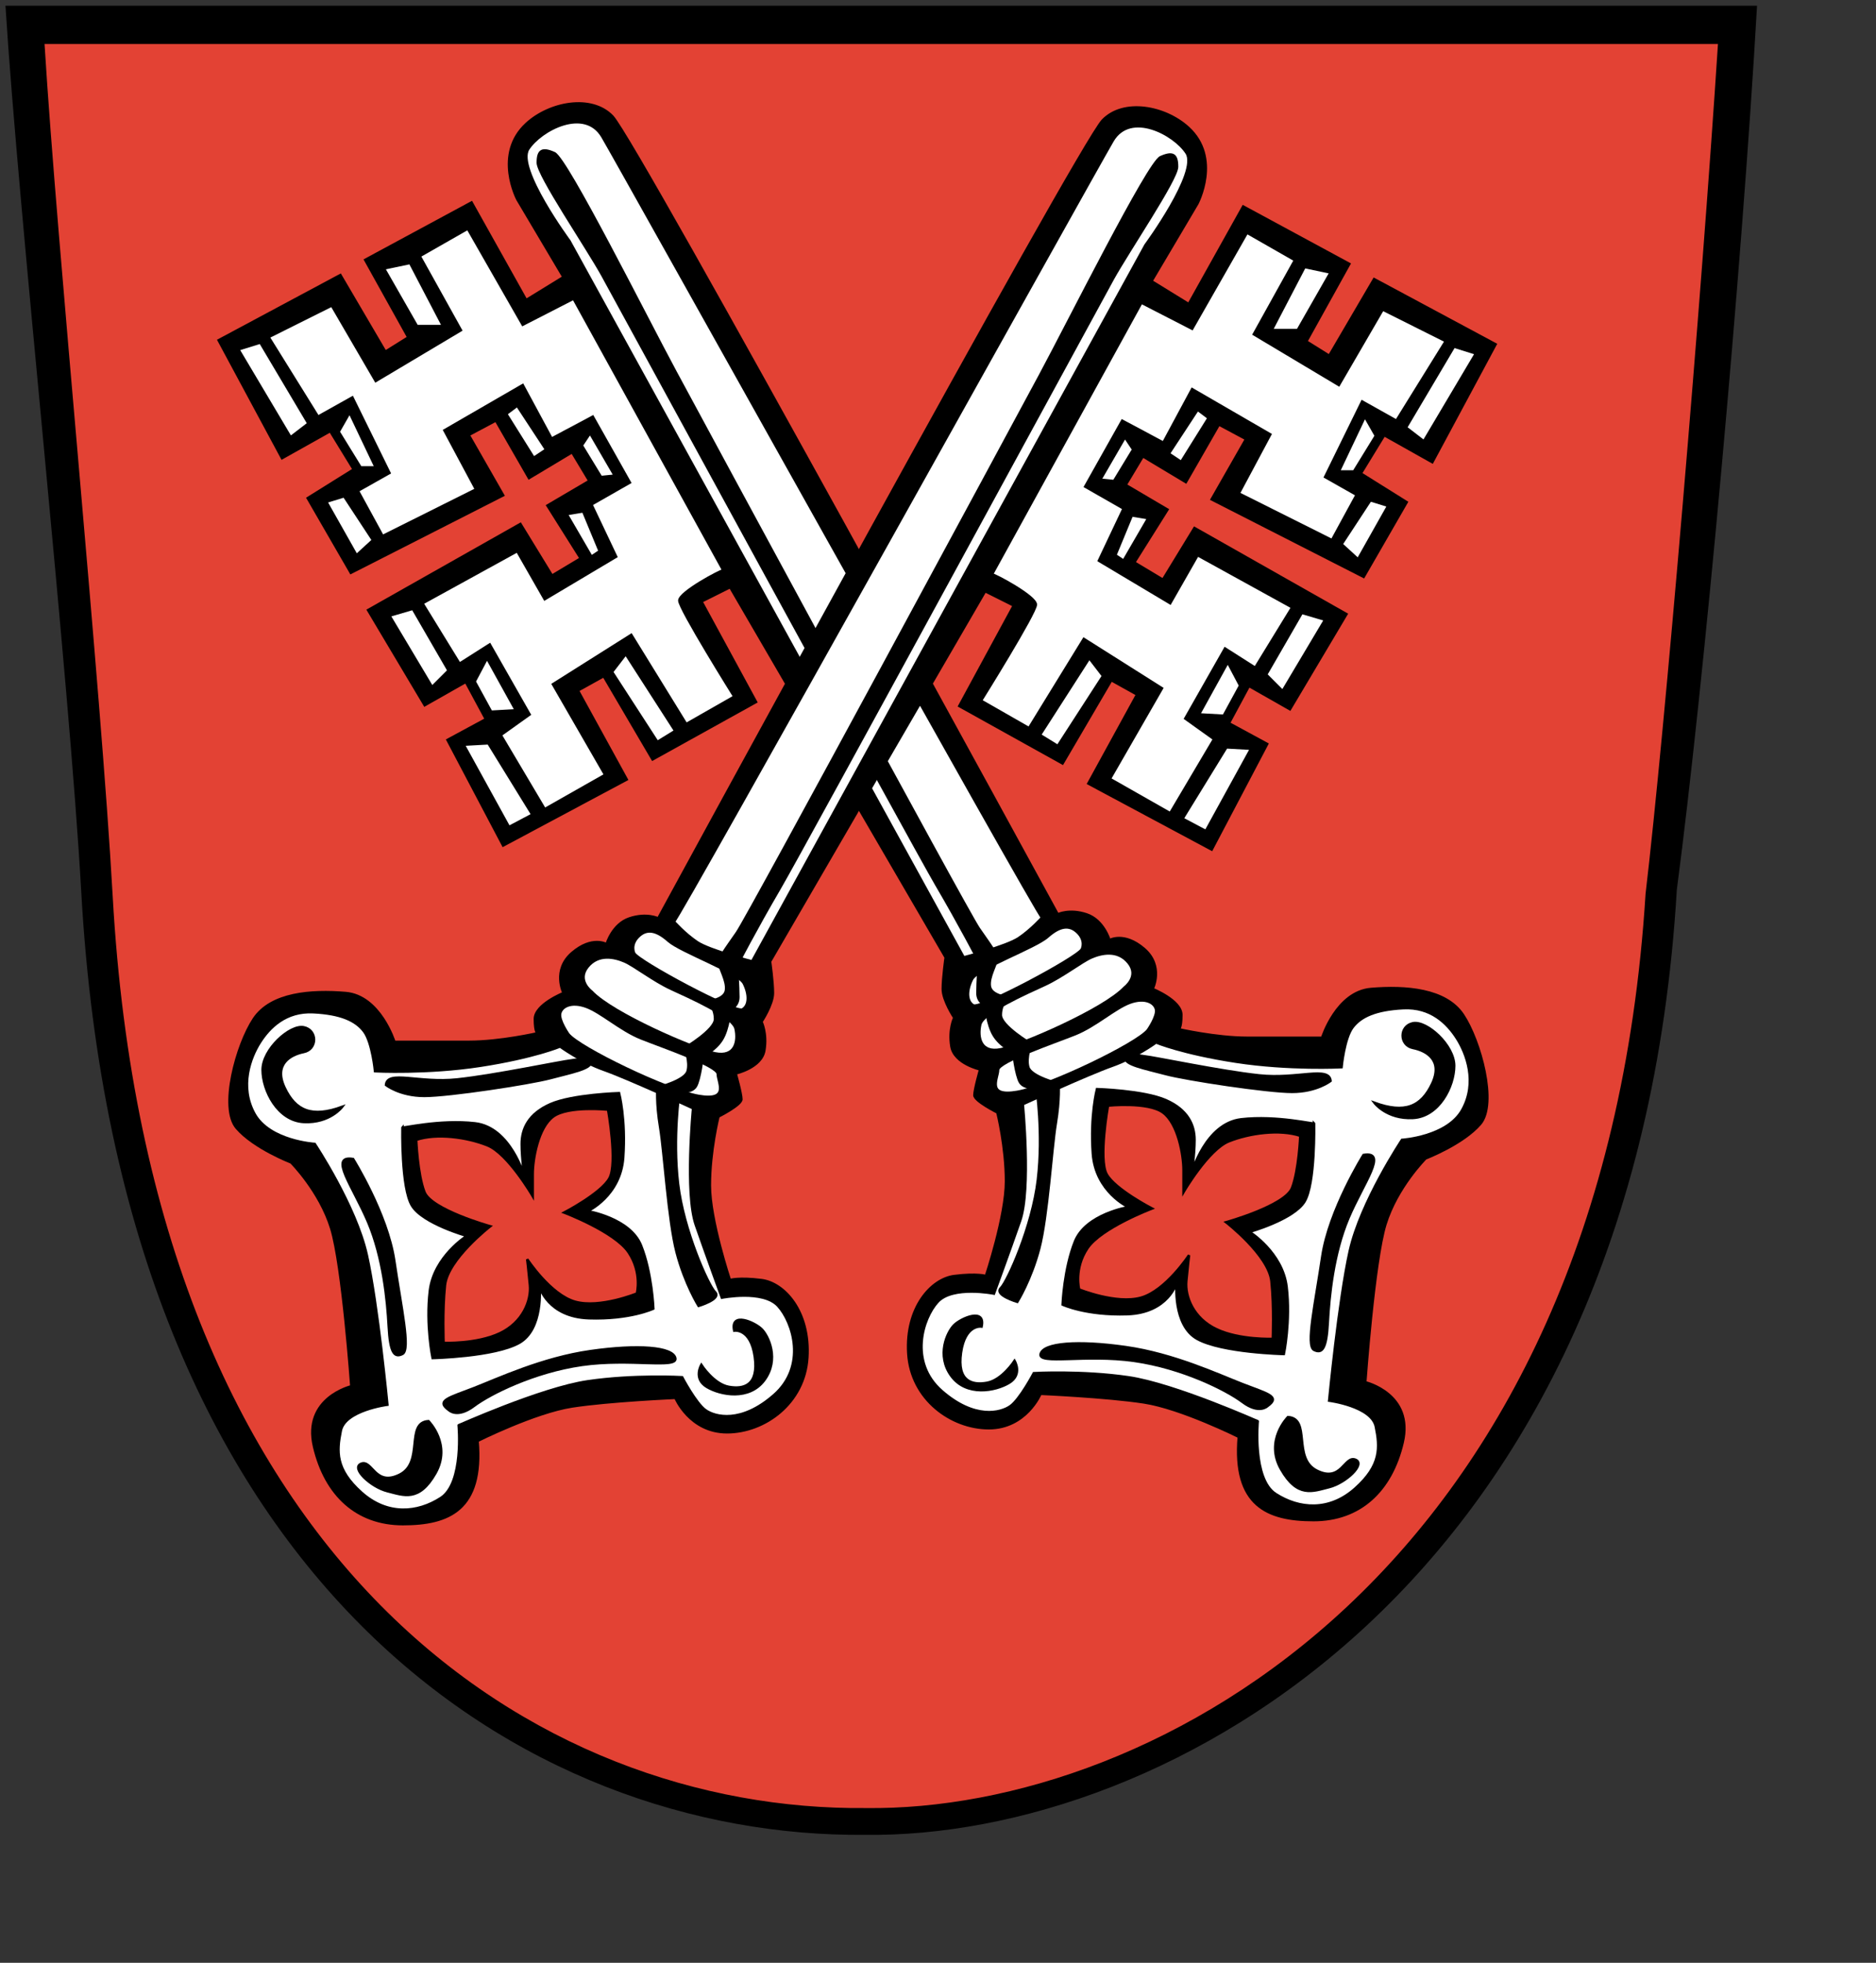 <?xml version="1.0" encoding="UTF-8" standalone="no"?>
<!-- Created with Inkscape (http://www.inkscape.org/) -->
<svg
   xmlns:dc="http://purl.org/dc/elements/1.1/"
   xmlns:cc="http://web.resource.org/cc/"
   xmlns:rdf="http://www.w3.org/1999/02/22-rdf-syntax-ns#"
   xmlns:svg="http://www.w3.org/2000/svg"
   xmlns="http://www.w3.org/2000/svg"
   xmlns:sodipodi="http://sodipodi.sourceforge.net/DTD/sodipodi-0.dtd"
   xmlns:inkscape="http://www.inkscape.org/namespaces/inkscape"
   id="svg1322"
   sodipodi:version="0.32"
   inkscape:version="0.45"
   width="540pt"
   height="565pt"
   version="1.0"
   sodipodi:docbase="/Users/Martin/Desktop"
   sodipodi:docname="Wappen_Müster_Schwan.svg"
   inkscape:export-filename="C:\Dokumente und Einstellungen\Martin\Desktop\Wappen Rostock.png"
   inkscape:export-xdpi="150"
   inkscape:export-ydpi="150"
   inkscape:output_extension="org.inkscape.output.svg.inkscape"
   sodipodi:modified="true">
  <rect width="100%" height="100%" fill="#333333" stroke="none"/>
  <defs
     id="defs1325">
    <style
       id="style6"
       type="text/css">
   
    .fil8 {fill:none;fill-rule:nonzero}
    .fil0 {fill:black;fill-rule:nonzero}
    .fil7 {fill:white;fill-rule:nonzero}
    .fil1 {fill:#000099;fill-rule:nonzero}
    .fil6 {fill:#660000;fill-rule:nonzero}
    .fil4 {fill:#8A8A01;fill-rule:nonzero}
    .fil3 {fill:#939301;fill-rule:nonzero}
    .fil5 {fill:red;fill-rule:nonzero}
    .fil2 {fill:#FFCC00;fill-rule:nonzero}
   
  </style>
    <style
       type="text/css"
       id="style2978">
   
    .str4 {stroke:black;stroke-width:1.138}
    .str3 {stroke:black;stroke-width:1.138}
    .str2 {stroke:black;stroke-width:1.138}
    .str8 {stroke:black;stroke-width:1.138}
    .str6 {stroke:black;stroke-width:1.138}
    .str5 {stroke:black;stroke-width:1.139}
    .str7 {stroke:black;stroke-width:1.139}
    .str1 {stroke:black;stroke-width:1.139}
    .str0 {stroke:black;stroke-width:2.407}
    .fil0 {fill:#0000DC}
    .fil2 {fill:red}
    .fil1 {fill:#FFF000}
    .fil4 {fill:#FFF020}
    .fil3 {fill:#FFF02D}
    .fil5 {fill:black;fill-rule:nonzero}
   
  </style>
    <style
       id="style1629"
       type="text/css">
   
    .fil8 {fill:none;fill-rule:nonzero}
    .fil0 {fill:black;fill-rule:nonzero}
    .fil7 {fill:white;fill-rule:nonzero}
    .fil1 {fill:#000099;fill-rule:nonzero}
    .fil6 {fill:#660000;fill-rule:nonzero}
    .fil4 {fill:#8A8A01;fill-rule:nonzero}
    .fil3 {fill:#939301;fill-rule:nonzero}
    .fil5 {fill:red;fill-rule:nonzero}
    .fil2 {fill:#FFCC00;fill-rule:nonzero}
   
  </style>
    <style
       type="text/css"
       id="style1631">
   
    .str4 {stroke:black;stroke-width:1.138}
    .str3 {stroke:black;stroke-width:1.138}
    .str2 {stroke:black;stroke-width:1.138}
    .str8 {stroke:black;stroke-width:1.138}
    .str6 {stroke:black;stroke-width:1.138}
    .str5 {stroke:black;stroke-width:1.139}
    .str7 {stroke:black;stroke-width:1.139}
    .str1 {stroke:black;stroke-width:1.139}
    .str0 {stroke:black;stroke-width:2.407}
    .fil0 {fill:#0000DC}
    .fil2 {fill:red}
    .fil1 {fill:#FFF000}
    .fil4 {fill:#FFF020}
    .fil3 {fill:#FFF02D}
    .fil5 {fill:black;fill-rule:nonzero}
   
  </style>
    <style
       id="style1869"
       type="text/css">
   
    .str4 {stroke:black;stroke-width:1.138}
    .str3 {stroke:black;stroke-width:1.138}
    .str2 {stroke:black;stroke-width:1.138}
    .str8 {stroke:black;stroke-width:1.138}
    .str6 {stroke:black;stroke-width:1.138}
    .str5 {stroke:black;stroke-width:1.139}
    .str7 {stroke:black;stroke-width:1.139}
    .str1 {stroke:black;stroke-width:1.139}
    .str0 {stroke:black;stroke-width:2.407}
    .fil0 {fill:#0000DC}
    .fil2 {fill:red}
    .fil1 {fill:#FFF000}
    .fil4 {fill:#FFF020}
    .fil3 {fill:#FFF02D}
    .fil5 {fill:black;fill-rule:nonzero}
   
  </style>
    <style
       type="text/css"
       id="style1867">
   
    .fil8 {fill:none;fill-rule:nonzero}
    .fil0 {fill:black;fill-rule:nonzero}
    .fil7 {fill:white;fill-rule:nonzero}
    .fil1 {fill:#000099;fill-rule:nonzero}
    .fil6 {fill:#660000;fill-rule:nonzero}
    .fil4 {fill:#8A8A01;fill-rule:nonzero}
    .fil3 {fill:#939301;fill-rule:nonzero}
    .fil5 {fill:red;fill-rule:nonzero}
    .fil2 {fill:#FFCC00;fill-rule:nonzero}
   
  </style>
  </defs>
  <sodipodi:namedview
     inkscape:window-height="768"
     inkscape:window-width="1024"
     inkscape:pageshadow="2"
     inkscape:pageopacity="0.0"
     borderopacity="1.0"
     bordercolor="#666666"
     pagecolor="#ffffff"
     id="base"
     inkscape:zoom="0.64371335"
     inkscape:cx="86.865046"
     inkscape:cy="298.81983"
     inkscape:window-x="0"
     inkscape:window-y="22"
     inkscape:current-layer="svg1322"
     showguides="true"
     inkscape:guide-bbox="true" />
  <path
     style="fill:#e34234;fill-rule:evenodd;stroke:none;stroke-width:1px;stroke-linecap:butt;stroke-linejoin:miter;stroke-opacity:1;fill-opacity:1"
     d="M 10.592,9.816 L 667.306,11.14 L 632.881,399.077 C 632.881,399.077 613.021,530.155 546.82,592.384 C 480.619,654.613 443.547,696.982 334.977,699.63 C 226.407,702.278 150.938,632.105 136.374,614.893 C 121.81,597.68 59.581,510.295 50.313,448.066 C 41.045,385.837 10.592,11.14 10.592,9.816 z "
     id="path3568" />
  <path
     style="fill:#000000;fill-opacity:1;fill-rule:evenodd;stroke:none;stroke-width:1px;stroke-linecap:butt;stroke-linejoin:miter;stroke-opacity:1"
     d="M 2.094 2.188 C 7.19 83.148 26.534 259.19 31.188 342.406 C 46.094 608.993 202.126 705.453 332.062 704.219 C 446.086 705.69 627.647 609.28 643.562 341.438 C 653.823 263.694 668.571 103.489 674.344 2.188 L 2.094 2.188 z M 17.094 16.875 L 659.344 16.875 C 653.01 114.86 638.875 281.169 631.562 343.031 C 615.298 602.937 442.535 695.361 332.25 693.938 C 206.573 695.131 57.668 601.827 43.25 343.969 C 38.749 263.477 21.905 95.185 17.094 16.875 z "
     id="path1738" />
  <g
     id="g2434"
     transform="matrix(-0.96,0,0,0.959,665.143,1.971)">
    <path
       sodipodi:nodetypes="cscssscscscscsccccccccccccccccccccccccccccccccccccccsscscscscscssscscssc"
       id="path2436"
       d="M 197.602,572.984 C 197.602,572.984 220.579,561.495 235.514,559.197 C 250.449,556.9 276.872,555.751 276.872,555.751 C 276.872,555.751 282.617,569.537 297.552,569.537 C 312.487,569.537 328.571,558.049 329.719,539.667 C 330.868,521.285 320.529,509.797 311.338,508.648 C 302.147,507.499 298.7,508.648 298.7,508.648 C 298.7,508.648 290.659,484.522 290.659,470.736 C 290.659,456.95 294.105,443.164 294.105,443.164 C 294.105,443.164 303.296,438.568 303.296,436.271 C 303.296,433.973 300.998,425.931 300.998,425.931 C 300.998,425.931 311.338,423.633 312.487,416.74 C 313.636,409.847 311.338,405.252 311.338,405.252 C 311.338,405.252 315.933,398.359 315.933,393.763 C 315.933,389.168 314.784,381.126 314.784,381.126 L 400.948,232.925 L 412.436,238.669 L 390.608,278.879 L 431.967,301.856 L 451.497,268.539 L 461.837,274.283 L 442.306,309.897 L 491.707,336.321 L 513.941,294.08 L 498.6,285.772 L 506.642,270.837 L 523.062,280.167 L 545.703,242.115 L 484.814,207.65 L 472.177,228.329 L 460.688,221.436 L 473.998,200.281 L 457.242,190.417 L 464.135,178.929 L 481.367,189.268 L 494.608,166.222 L 505.493,172.036 L 491.707,196.161 L 552.596,227.18 L 569.829,197.31 L 551.447,185.822 L 560.835,170.481 L 580.099,181.296 L 605.443,134.124 L 556.785,108.037 L 538.81,138.719 L 529.619,132.975 L 546.852,101.956 L 504.344,78.979 L 482.516,118.04 L 467.581,108.849 L 485.963,77.83 C 485.963,77.83 495.65,59.597 482.307,47.415 C 473.065,38.976 456.429,35.799 448.051,44.514 C 438.463,54.486 269.979,363.893 269.979,363.893 C 269.979,363.893 265.384,361.596 258.491,363.893 C 251.598,366.191 249.3,374.233 249.3,374.233 C 249.3,374.233 243.556,370.786 235.514,377.679 C 227.472,384.573 232.067,393.763 232.067,393.763 C 232.067,393.763 220.579,398.359 220.579,404.103 C 220.579,409.847 221.728,409.847 221.728,409.847 C 221.728,409.847 206.793,413.294 194.155,413.294 C 181.518,413.294 164.285,413.294 164.285,413.294 C 164.285,413.294 158.541,394.912 144.755,393.763 C 130.969,392.614 114.885,393.763 107.992,404.103 C 101.099,414.443 94.206,439.717 101.099,447.759 C 107.992,455.801 122.927,461.545 122.927,461.545 C 122.927,461.545 134.415,473.034 139.011,487.969 C 143.606,502.904 147.053,551.156 147.053,551.156 C 147.053,551.156 127.522,555.751 132.118,575.281 C 136.713,594.812 149.35,606.3 167.732,606.3 C 186.113,606.3 199.9,600.556 197.602,572.984 z "
       style="fill:#000000;fill-rule:evenodd;stroke:#000000;stroke-width:1px;stroke-linecap:butt;stroke-linejoin:miter;stroke-opacity:1" />
    <path
       id="path2438"
       d="M 190.037,566.743 C 190.037,566.743 192.234,589.811 182.897,595.853 C 173.56,601.894 161.477,602.993 151.041,593.656 C 140.606,584.319 141.155,577.178 142.803,568.94 C 144.45,560.701 161.477,558.504 161.477,558.504 C 161.477,558.504 157.632,518.41 153.238,498.637 C 148.844,478.864 132.367,454.149 132.367,454.149 C 132.367,454.149 114.242,453.05 108.2,442.065 C 102.159,431.081 106.553,419.546 110.397,413.505 C 114.242,407.463 120.833,400.872 131.818,401.422 C 142.803,401.971 148.844,404.717 152.14,409.111 C 155.435,413.505 156.534,425.039 156.534,425.039 C 156.534,425.039 177.405,426.137 198.825,422.842 C 220.245,419.546 230.681,415.153 230.681,415.153 C 230.681,415.153 238.92,421.194 248.257,424.49 C 257.594,427.785 283.957,439.868 283.957,439.868 C 283.957,439.868 280.662,473.921 285.056,486.554 C 289.45,499.186 295.491,515.664 295.491,515.664 C 295.491,515.664 311.969,512.368 318.01,518.959 C 324.052,525.55 329.544,543.126 316.362,554.66 C 303.181,566.194 292.745,563.447 288.9,560.701 C 285.056,557.955 279.563,547.52 279.563,547.52 C 279.563,547.52 260.34,546.421 241.666,549.167 C 222.992,551.913 188.939,567.292 190.037,566.743 z "
       style="fill:#ffffff;fill-rule:evenodd;stroke:#000000;stroke-width:1px;stroke-linecap:butt;stroke-linejoin:miter;stroke-opacity:1" />
    <path
       id="path2440"
       d="M 233.976,410.209 C 233.976,410.209 230.132,404.717 230.681,401.971 C 231.23,399.225 235.075,397.028 241.117,399.225 C 247.158,401.422 254.848,408.562 263.086,411.857 C 271.325,415.153 293.844,422.842 293.844,426.137 C 293.844,429.433 298.787,437.122 286.154,434.925 C 273.522,432.728 238.37,415.702 233.976,410.209 z "
       style="fill:#ffffff;fill-rule:evenodd;stroke:#000000;stroke-width:1px;stroke-linecap:butt;stroke-linejoin:miter;stroke-opacity:1" />
    <path
       id="path2442"
       d="M 243.314,393.183 C 243.314,393.183 237.272,388.789 241.666,383.297 C 246.06,377.804 252.651,379.452 256.495,381.1 C 260.34,382.747 268.029,388.789 275.169,392.084 C 282.31,395.38 299.885,403.069 300.984,408.012 C 302.082,412.956 300.984,419.546 292.745,417.899 C 284.507,416.251 251.552,401.971 243.314,393.183 z "
       style="fill:#ffffff;fill-rule:evenodd;stroke:#000000;stroke-width:1px;stroke-linecap:butt;stroke-linejoin:miter;stroke-opacity:1" />
    <path
       id="path2444"
       d="M 260.34,377.804 C 260.34,377.804 258.692,374.509 261.988,371.213 C 265.283,367.918 269.128,368.467 274.071,372.861 C 279.014,377.255 302.082,385.494 304.279,389.888 C 306.476,394.281 306.476,398.675 303.73,400.323 C 300.984,401.971 261.988,381.1 260.34,377.804 z "
       style="fill:#ffffff;fill-rule:evenodd;stroke:#000000;stroke-width:1px;stroke-linecap:butt;stroke-linejoin:miter;stroke-opacity:1" />
    <path
       id="path2446"
       d="M 143.352,439.319 C 143.352,439.319 138.409,445.91 127.973,445.361 C 117.537,444.812 111.496,432.728 111.496,424.49 C 111.496,416.251 122.481,406.365 127.973,407.463 C 133.465,408.562 133.465,416.251 127.973,417.35 C 122.481,418.448 115.89,422.293 120.284,431.63 C 124.678,440.967 131.268,443.713 143.352,439.319 z "
       style="fill:#000000;fill-rule:evenodd;stroke:#000000;stroke-width:1px;stroke-linecap:butt;stroke-linejoin:miter;stroke-opacity:1" />
    <path
       id="path2448"
       d="M 300.435,528.845 C 300.435,528.845 307.025,527.747 308.673,539.281 C 310.321,550.815 304.279,552.463 298.238,551.364 C 292.196,550.266 287.253,542.576 287.253,542.576 C 287.253,542.576 283.957,548.069 289.45,551.364 C 294.942,554.66 306.476,556.857 312.518,548.618 C 318.559,540.379 314.166,531.042 311.419,528.296 C 308.673,525.55 298.787,521.156 300.435,528.845 z "
       style="fill:#000000;fill-rule:evenodd;stroke:#000000;stroke-width:1px;stroke-linecap:butt;stroke-linejoin:miter;stroke-opacity:1" />
    <path
       id="path2450"
       d="M 177.954,565.095 C 177.954,565.095 187.291,574.432 180.7,585.966 C 174.109,597.5 168.068,594.754 161.477,593.106 C 154.886,591.459 146.647,583.769 151.041,582.122 C 155.435,580.474 156.534,591.459 166.42,586.516 C 176.306,581.572 168.617,565.644 177.954,565.095 z "
       style="fill:#000000;fill-rule:evenodd;stroke:#000000;stroke-width:1px;stroke-linecap:butt;stroke-linejoin:miter;stroke-opacity:1" />
    <path
       id="path2452"
       d="M 167.518,447.558 C 167.518,447.558 166.969,471.724 171.363,478.864 C 175.757,486.005 193.333,490.948 193.333,490.948 C 193.333,490.948 180.151,499.186 178.503,512.917 C 176.855,526.648 179.602,539.83 179.602,539.83 C 179.602,539.83 204.317,539.281 214.204,533.789 C 224.09,528.296 222.442,511.27 222.442,511.27 C 222.442,511.27 225.738,523.353 242.215,523.902 C 258.692,524.451 268.029,520.058 268.029,520.058 C 268.029,520.058 267.48,505.777 263.086,494.792 C 258.692,483.808 241.666,481.061 241.666,481.061 C 241.666,481.061 254.848,475.02 255.946,459.641 C 257.045,444.262 254.298,433.827 254.298,433.827 C 254.298,433.827 235.624,434.376 226.836,438.221 C 218.048,442.065 215.302,448.107 215.302,454.149 C 215.302,460.19 216.401,467.33 216.401,467.33 C 216.401,467.33 210.908,447.558 196.628,445.91 C 182.348,444.262 166.969,448.107 167.518,447.558 z "
       style="fill:#000000;fill-rule:evenodd;stroke:#000000;stroke-width:1px;stroke-linecap:butt;stroke-linejoin:miter;stroke-opacity:1" />
    <path
       id="path2454"
       d="M 173.011,452.501 C 173.011,452.501 173.56,466.232 176.306,473.372 C 179.052,480.512 202.67,487.103 202.67,487.103 C 202.67,487.103 185.643,500.285 184.545,510.72 C 183.446,521.156 183.996,533.789 183.996,533.789 C 183.996,533.789 197.177,534.338 206.514,529.944 C 215.851,525.55 219.147,516.762 218.598,510.72 C 218.048,504.679 217.499,500.285 217.499,500.285 C 217.499,500.285 226.836,514.565 236.723,517.311 C 246.609,520.058 261.438,514.016 261.438,514.016 C 261.438,514.016 263.635,505.777 258.143,497.539 C 252.651,489.3 232.329,481.611 232.329,481.611 C 232.329,481.611 247.158,473.921 250.454,467.88 C 253.749,461.838 249.904,440.418 249.904,440.418 C 249.904,440.418 233.976,438.77 227.935,443.164 C 221.893,447.558 219.696,460.19 219.696,466.232 C 219.696,472.274 219.696,475.02 219.696,475.02 C 219.696,475.02 209.81,457.993 201.571,454.698 C 193.333,451.402 181.249,449.755 173.011,452.501 z "
       style="fill:#e34234;fill-opacity:1;fill-rule:evenodd;stroke:#000000;stroke-width:1px;stroke-linecap:butt;stroke-linejoin:miter;stroke-opacity:1" />
    <path
       id="path2456"
       d="M 186.192,560.701 C 186.192,560.701 189.488,563.997 196.079,559.054 C 202.67,554.11 220.245,545.323 239.469,542.576 C 258.692,539.83 277.916,544.224 276.817,539.83 C 275.719,535.436 261.988,534.338 242.764,537.084 C 223.541,539.83 205.965,548.069 196.079,551.913 C 186.192,555.758 180.7,556.857 186.192,560.701 z "
       style="fill:#000000;fill-rule:evenodd;stroke:#000000;stroke-width:1px;stroke-linecap:butt;stroke-linejoin:miter;stroke-opacity:1" />
    <path
       id="path2458"
       d="M 147.746,460.19 C 147.746,460.19 161.477,482.16 164.223,500.834 C 166.969,519.508 170.814,536.535 167.518,538.182 C 164.223,539.83 162.575,537.633 162.026,527.198 C 161.477,516.762 159.829,499.736 153.787,485.455 C 147.746,471.175 137.859,458.543 147.746,460.19 z "
       style="fill:#000000;fill-rule:evenodd;stroke:#000000;stroke-width:1px;stroke-linecap:butt;stroke-linejoin:miter;stroke-opacity:1" />
    <path
       id="path2460"
       d="M 160.927,430.531 C 160.927,430.531 166.42,434.925 176.306,434.925 C 186.192,434.925 218.598,429.982 226.836,427.785 C 235.075,425.588 243.863,423.94 242.764,421.194 C 241.666,418.448 240.567,420.096 235.624,420.645 C 230.681,421.194 204.867,426.687 189.488,428.334 C 174.109,429.982 161.477,424.49 160.927,430.531 z "
       style="fill:#000000;fill-rule:evenodd;stroke:#000000;stroke-width:1px;stroke-linecap:butt;stroke-linejoin:miter;stroke-opacity:1" />
    <path
       id="path2462"
       d="M 276.268,365.172 C 276.268,365.172 280.662,370.115 285.605,373.41 C 290.548,376.706 307.575,381.1 307.575,381.1 L 465.207,94.396 C 465.207,94.396 486.627,65.286 481.684,57.597 C 476.741,49.908 459.165,40.571 452.025,52.654 C 444.885,64.737 277.366,365.721 276.268,365.172 z "
       style="fill:#ffffff;fill-rule:evenodd;stroke:#000000;stroke-width:1px;stroke-linecap:butt;stroke-linejoin:miter;stroke-opacity:1" />
    <path
       id="path2464"
       d="M 286.154,518.959 C 286.154,518.959 295.491,516.213 292.745,513.467 C 289.999,510.72 280.113,488.751 277.916,470.077 C 275.719,451.402 278.465,433.278 278.465,433.278 C 278.465,433.278 283.408,433.827 285.056,431.081 C 286.704,428.334 287.802,418.997 287.802,418.997 C 287.802,418.997 292.745,416.8 295.491,412.406 C 298.238,408.012 298.787,400.323 298.787,400.323 C 298.787,400.323 302.082,399.225 302.082,395.38 C 302.082,391.535 301.533,382.747 301.533,382.747 C 301.533,382.747 309.222,367.918 318.559,351.99 C 327.897,336.062 445.983,119.112 452.025,108.127 C 458.067,97.142 477.839,68.033 477.839,63.089 C 477.839,58.146 476.191,57.048 471.248,59.245 C 466.305,61.442 434.449,125.154 422.915,146.574 C 411.381,167.994 306.476,362.425 301.533,369.566 C 296.59,376.706 294.393,379.452 294.393,381.649 C 294.393,383.846 297.688,388.789 297.139,392.634 C 296.59,396.478 289.999,397.028 289.999,397.028 C 289.999,397.028 292.745,399.774 292.745,404.168 C 292.745,408.562 280.662,415.702 280.662,415.702 C 280.662,415.702 282.859,421.194 281.76,425.039 C 280.662,428.884 269.677,431.63 269.677,431.63 C 269.677,431.63 269.128,437.671 270.776,447.558 C 272.423,457.444 274.071,484.906 277.366,497.539 C 280.662,510.171 286.154,518.959 286.154,518.959 z "
       style="fill:#000000;fill-rule:evenodd;stroke:#000000;stroke-width:1px;stroke-linecap:butt;stroke-linejoin:miter;stroke-opacity:1" />
    <path
       id="path2466"
       d="M 403.692,226.214 L 463.559,117.464 L 483.881,127.9 L 505.85,89.453 L 525.074,100.438 L 508.597,130.097 L 542.65,150.419 L 560.225,120.21 L 585.49,132.843 L 565.718,164.699 L 551.987,157.01 L 537.157,187.218 L 549.79,194.358 L 539.903,212.483 L 502.555,193.809 L 515.188,170.191 L 483.881,152.066 L 472.347,173.487 L 455.87,164.699 L 441.04,191.062 L 456.419,199.85 L 446.532,220.721 L 475.093,237.748 L 486.078,218.524 L 523.975,239.396 L 509.146,263.562 L 497.063,255.873 L 481.135,283.884 L 492.669,292.123 L 475.093,321.782 L 450.926,308.051 L 471.798,271.801 L 440.491,252.028 L 418.521,287.729 L 399.298,276.744 C 399.298,276.744 421.267,241.593 421.267,238.297 C 421.267,235.002 404.79,226.214 403.692,226.214 z "
       style="fill:#ffffff;fill-rule:evenodd;stroke:#000000;stroke-width:1px;stroke-linecap:butt;stroke-linejoin:miter;stroke-opacity:1" />
    <path
       id="path2468"
       d="M 452.574,188.866 L 447.082,188.316 L 456.968,171.29 L 460.263,176.233 L 452.574,188.866 z "
       style="fill:#ffffff;fill-rule:evenodd;stroke:#000000;stroke-width:1px;stroke-linecap:butt;stroke-linejoin:miter;stroke-opacity:1" />
    <path
       id="path2470"
       d="M 474.544,177.881 L 479.487,181.176 L 490.472,163.6 L 486.078,160.305 L 474.544,177.881 z "
       style="fill:#ffffff;fill-rule:evenodd;stroke:#000000;stroke-width:1px;stroke-linecap:butt;stroke-linejoin:miter;stroke-opacity:1" />
    <path
       id="path2472"
       d="M 459.714,202.597 L 466.305,203.695 L 456.419,220.721 L 453.123,218.524 L 459.714,202.597 z "
       style="fill:#ffffff;fill-rule:evenodd;stroke:#000000;stroke-width:1px;stroke-linecap:butt;stroke-linejoin:miter;stroke-opacity:1" />
    <path
       id="path2474"
       d="M 442.688,259.718 L 448.18,266.858 L 430.055,294.869 L 422.915,290.475 L 442.688,259.718 z "
       style="fill:#ffffff;fill-rule:evenodd;stroke:#000000;stroke-width:1px;stroke-linecap:butt;stroke-linejoin:miter;stroke-opacity:1" />
    <path
       id="path2476"
       d="M 486.627,282.236 L 496.513,282.786 L 503.104,270.702 L 498.161,261.365 L 486.627,282.236 z "
       style="fill:#ffffff;fill-rule:evenodd;stroke:#000000;stroke-width:1px;stroke-linecap:butt;stroke-linejoin:miter;stroke-opacity:1" />
    <path
       id="path2478"
       d="M 513.54,266.308 L 520.131,272.899 L 537.157,244.339 L 527.82,241.593 L 513.54,266.308 z "
       style="fill:#ffffff;fill-rule:evenodd;stroke:#000000;stroke-width:1px;stroke-linecap:butt;stroke-linejoin:miter;stroke-opacity:1" />
    <path
       id="path2480"
       d="M 497.612,295.418 L 507.498,295.967 L 489.373,328.922 L 480.036,323.979 L 497.612,295.418 z "
       style="fill:#ffffff;fill-rule:evenodd;stroke:#000000;stroke-width:1px;stroke-linecap:butt;stroke-linejoin:miter;stroke-opacity:1" />
    <path
       id="path2482"
       d="M 543.748,214.131 L 550.339,220.172 L 562.422,198.752 L 555.282,196.555 L 543.748,214.131 z "
       style="fill:#ffffff;fill-rule:evenodd;stroke:#000000;stroke-width:1px;stroke-linecap:butt;stroke-linejoin:miter;stroke-opacity:1" />
    <path
       id="path2484"
       d="M 542.65,185.021 L 548.691,185.021 L 557.479,170.741 L 553.085,163.051 L 542.65,185.021 z "
       style="fill:#ffffff;fill-rule:evenodd;stroke:#000000;stroke-width:1px;stroke-linecap:butt;stroke-linejoin:miter;stroke-opacity:1" />
    <path
       id="path2486"
       d="M 569.562,167.445 L 576.702,172.938 L 597.574,137.786 L 588.786,135.04 L 569.562,167.445 z "
       style="fill:#ffffff;fill-rule:evenodd;stroke:#000000;stroke-width:1px;stroke-linecap:butt;stroke-linejoin:miter;stroke-opacity:1" />
    <path
       id="path2488"
       d="M 515.737,128.449 L 526.172,128.449 L 539.354,105.381 L 528.919,103.184 L 515.737,128.449 z "
       style="fill:#ffffff;fill-rule:evenodd;stroke:#000000;stroke-width:1px;stroke-linecap:butt;stroke-linejoin:miter;stroke-opacity:1" />
  </g>
  <g
     id="g2405"
     transform="matrix(0.958,0,0,0.959,-6.024,3.523)">
    <path
       sodipodi:nodetypes="cscssscscscscsccccccccccccccccccccccccccccccccccccccsscscscscscssscscssc"
       id="path2351"
       d="M 197.602,572.984 C 197.602,572.984 220.579,561.495 235.514,559.197 C 250.449,556.9 276.872,555.751 276.872,555.751 C 276.872,555.751 282.617,569.537 297.552,569.537 C 312.487,569.537 328.571,558.049 329.719,539.667 C 330.868,521.285 320.529,509.797 311.338,508.648 C 302.147,507.499 298.7,508.648 298.7,508.648 C 298.7,508.648 290.659,484.522 290.659,470.736 C 290.659,456.95 294.105,443.164 294.105,443.164 C 294.105,443.164 303.296,438.568 303.296,436.271 C 303.296,433.973 300.998,425.931 300.998,425.931 C 300.998,425.931 311.338,423.633 312.487,416.74 C 313.636,409.847 311.338,405.252 311.338,405.252 C 311.338,405.252 315.933,398.359 315.933,393.763 C 315.933,389.168 314.784,381.126 314.784,381.126 L 400.948,232.925 L 412.436,238.669 L 390.608,278.879 L 431.967,301.856 L 451.497,268.539 L 461.837,274.283 L 442.306,309.897 L 491.707,336.321 L 513.941,294.08 L 498.6,285.772 L 506.642,270.837 L 523.062,280.167 L 545.703,242.115 L 484.814,207.65 L 472.177,228.329 L 460.688,221.436 L 473.998,200.281 L 457.242,190.417 L 464.135,178.929 L 481.367,189.268 L 494.608,166.222 L 505.493,172.036 L 491.707,196.161 L 552.596,227.18 L 569.829,197.31 L 551.447,185.822 L 560.835,170.481 L 580.099,181.296 L 605.443,134.124 L 556.785,108.037 L 538.81,138.719 L 529.619,132.975 L 546.852,101.956 L 504.344,78.979 L 482.516,118.04 L 467.581,108.849 L 485.963,77.83 C 485.963,77.83 495.65,59.597 482.307,47.415 C 473.065,38.976 456.429,35.799 448.051,44.514 C 438.463,54.486 269.979,363.893 269.979,363.893 C 269.979,363.893 265.384,361.596 258.491,363.893 C 251.598,366.191 249.3,374.233 249.3,374.233 C 249.3,374.233 243.556,370.786 235.514,377.679 C 227.472,384.573 232.067,393.763 232.067,393.763 C 232.067,393.763 220.579,398.359 220.579,404.103 C 220.579,409.847 221.728,409.847 221.728,409.847 C 221.728,409.847 206.793,413.294 194.155,413.294 C 181.518,413.294 164.285,413.294 164.285,413.294 C 164.285,413.294 158.541,394.912 144.755,393.763 C 130.969,392.614 114.885,393.763 107.992,404.103 C 101.099,414.443 94.206,439.717 101.099,447.759 C 107.992,455.801 122.927,461.545 122.927,461.545 C 122.927,461.545 134.415,473.034 139.011,487.969 C 143.606,502.904 147.053,551.156 147.053,551.156 C 147.053,551.156 127.522,555.751 132.118,575.281 C 136.713,594.812 149.35,606.3 167.732,606.3 C 186.113,606.3 199.9,600.556 197.602,572.984 z "
       style="fill:#000000;fill-rule:evenodd;stroke:#000000;stroke-width:1px;stroke-linecap:butt;stroke-linejoin:miter;stroke-opacity:1" />
    <path
       id="path2353"
       d="M 190.037,566.743 C 190.037,566.743 192.234,589.811 182.897,595.853 C 173.56,601.894 161.477,602.993 151.041,593.656 C 140.606,584.319 141.155,577.178 142.803,568.94 C 144.45,560.701 161.477,558.504 161.477,558.504 C 161.477,558.504 157.632,518.41 153.238,498.637 C 148.844,478.864 132.367,454.149 132.367,454.149 C 132.367,454.149 114.242,453.05 108.2,442.065 C 102.159,431.081 106.553,419.546 110.397,413.505 C 114.242,407.463 120.833,400.872 131.818,401.422 C 142.803,401.971 148.844,404.717 152.14,409.111 C 155.435,413.505 156.534,425.039 156.534,425.039 C 156.534,425.039 177.405,426.137 198.825,422.842 C 220.245,419.546 230.681,415.153 230.681,415.153 C 230.681,415.153 238.92,421.194 248.257,424.49 C 257.594,427.785 283.957,439.868 283.957,439.868 C 283.957,439.868 280.662,473.921 285.056,486.554 C 289.45,499.186 295.491,515.664 295.491,515.664 C 295.491,515.664 311.969,512.368 318.01,518.959 C 324.052,525.55 329.544,543.126 316.362,554.66 C 303.181,566.194 292.745,563.447 288.9,560.701 C 285.056,557.955 279.563,547.52 279.563,547.52 C 279.563,547.52 260.34,546.421 241.666,549.167 C 222.992,551.913 188.939,567.292 190.037,566.743 z "
       style="fill:#ffffff;fill-rule:evenodd;stroke:#000000;stroke-width:1px;stroke-linecap:butt;stroke-linejoin:miter;stroke-opacity:1" />
    <path
       id="path2355"
       d="M 233.976,410.209 C 233.976,410.209 230.132,404.717 230.681,401.971 C 231.23,399.225 235.075,397.028 241.117,399.225 C 247.158,401.422 254.848,408.562 263.086,411.857 C 271.325,415.153 293.844,422.842 293.844,426.137 C 293.844,429.433 298.787,437.122 286.154,434.925 C 273.522,432.728 238.37,415.702 233.976,410.209 z "
       style="fill:#ffffff;fill-rule:evenodd;stroke:#000000;stroke-width:1px;stroke-linecap:butt;stroke-linejoin:miter;stroke-opacity:1" />
    <path
       id="path2357"
       d="M 243.314,393.183 C 243.314,393.183 237.272,388.789 241.666,383.297 C 246.06,377.804 252.651,379.452 256.495,381.1 C 260.34,382.747 268.029,388.789 275.169,392.084 C 282.31,395.38 299.885,403.069 300.984,408.012 C 302.082,412.956 300.984,419.546 292.745,417.899 C 284.507,416.251 251.552,401.971 243.314,393.183 z "
       style="fill:#ffffff;fill-rule:evenodd;stroke:#000000;stroke-width:1px;stroke-linecap:butt;stroke-linejoin:miter;stroke-opacity:1" />
    <path
       id="path2359"
       d="M 260.34,377.804 C 260.34,377.804 258.692,374.509 261.988,371.213 C 265.283,367.918 269.128,368.467 274.071,372.861 C 279.014,377.255 302.082,385.494 304.279,389.888 C 306.476,394.281 306.476,398.675 303.73,400.323 C 300.984,401.971 261.988,381.1 260.34,377.804 z "
       style="fill:#ffffff;fill-rule:evenodd;stroke:#000000;stroke-width:1px;stroke-linecap:butt;stroke-linejoin:miter;stroke-opacity:1" />
    <path
       id="path2361"
       d="M 143.352,439.319 C 143.352,439.319 138.409,445.91 127.973,445.361 C 117.537,444.812 111.496,432.728 111.496,424.49 C 111.496,416.251 122.481,406.365 127.973,407.463 C 133.465,408.562 133.465,416.251 127.973,417.35 C 122.481,418.448 115.89,422.293 120.284,431.63 C 124.678,440.967 131.268,443.713 143.352,439.319 z "
       style="fill:#000000;fill-rule:evenodd;stroke:#000000;stroke-width:1px;stroke-linecap:butt;stroke-linejoin:miter;stroke-opacity:1" />
    <path
       id="path2363"
       d="M 300.435,528.845 C 300.435,528.845 307.025,527.747 308.673,539.281 C 310.321,550.815 304.279,552.463 298.238,551.364 C 292.196,550.266 287.253,542.576 287.253,542.576 C 287.253,542.576 283.957,548.069 289.45,551.364 C 294.942,554.66 306.476,556.857 312.518,548.618 C 318.559,540.379 314.166,531.042 311.419,528.296 C 308.673,525.55 298.787,521.156 300.435,528.845 z "
       style="fill:#000000;fill-rule:evenodd;stroke:#000000;stroke-width:1px;stroke-linecap:butt;stroke-linejoin:miter;stroke-opacity:1" />
    <path
       id="path2365"
       d="M 177.954,565.095 C 177.954,565.095 187.291,574.432 180.7,585.966 C 174.109,597.5 168.068,594.754 161.477,593.106 C 154.886,591.459 146.647,583.769 151.041,582.122 C 155.435,580.474 156.534,591.459 166.42,586.516 C 176.306,581.572 168.617,565.644 177.954,565.095 z "
       style="fill:#000000;fill-rule:evenodd;stroke:#000000;stroke-width:1px;stroke-linecap:butt;stroke-linejoin:miter;stroke-opacity:1" />
    <path
       id="path2367"
       d="M 167.518,447.558 C 167.518,447.558 166.969,471.724 171.363,478.864 C 175.757,486.005 193.333,490.948 193.333,490.948 C 193.333,490.948 180.151,499.186 178.503,512.917 C 176.855,526.648 179.602,539.83 179.602,539.83 C 179.602,539.83 204.317,539.281 214.204,533.789 C 224.09,528.296 222.442,511.27 222.442,511.27 C 222.442,511.27 225.738,523.353 242.215,523.902 C 258.692,524.451 268.029,520.058 268.029,520.058 C 268.029,520.058 267.48,505.777 263.086,494.792 C 258.692,483.808 241.666,481.061 241.666,481.061 C 241.666,481.061 254.848,475.02 255.946,459.641 C 257.045,444.262 254.298,433.827 254.298,433.827 C 254.298,433.827 235.624,434.376 226.836,438.221 C 218.048,442.065 215.302,448.107 215.302,454.149 C 215.302,460.19 216.401,467.33 216.401,467.33 C 216.401,467.33 210.908,447.558 196.628,445.91 C 182.348,444.262 166.969,448.107 167.518,447.558 z "
       style="fill:#000000;fill-rule:evenodd;stroke:#000000;stroke-width:1px;stroke-linecap:butt;stroke-linejoin:miter;stroke-opacity:1" />
    <path
       id="path2369"
       d="M 173.011,452.501 C 173.011,452.501 173.56,466.232 176.306,473.372 C 179.052,480.512 202.67,487.103 202.67,487.103 C 202.67,487.103 185.643,500.285 184.545,510.72 C 183.446,521.156 183.996,533.789 183.996,533.789 C 183.996,533.789 197.177,534.338 206.514,529.944 C 215.851,525.55 219.147,516.762 218.598,510.72 C 218.048,504.679 217.499,500.285 217.499,500.285 C 217.499,500.285 226.836,514.565 236.723,517.311 C 246.609,520.058 261.438,514.016 261.438,514.016 C 261.438,514.016 263.635,505.777 258.143,497.539 C 252.651,489.3 232.329,481.611 232.329,481.611 C 232.329,481.611 247.158,473.921 250.454,467.88 C 253.749,461.838 249.904,440.418 249.904,440.418 C 249.904,440.418 233.976,438.77 227.935,443.164 C 221.893,447.558 219.696,460.19 219.696,466.232 C 219.696,472.274 219.696,475.02 219.696,475.02 C 219.696,475.02 209.81,457.993 201.571,454.698 C 193.333,451.402 181.249,449.755 173.011,452.501 z "
       style="fill:#e34234;fill-opacity:1;fill-rule:evenodd;stroke:#000000;stroke-width:1px;stroke-linecap:butt;stroke-linejoin:miter;stroke-opacity:1" />
    <path
       id="path2371"
       d="M 186.192,560.701 C 186.192,560.701 189.488,563.997 196.079,559.054 C 202.67,554.11 220.245,545.323 239.469,542.576 C 258.692,539.83 277.916,544.224 276.817,539.83 C 275.719,535.436 261.988,534.338 242.764,537.084 C 223.541,539.83 205.965,548.069 196.079,551.913 C 186.192,555.758 180.7,556.857 186.192,560.701 z "
       style="fill:#000000;fill-rule:evenodd;stroke:#000000;stroke-width:1px;stroke-linecap:butt;stroke-linejoin:miter;stroke-opacity:1" />
    <path
       id="path2373"
       d="M 147.746,460.19 C 147.746,460.19 161.477,482.16 164.223,500.834 C 166.969,519.508 170.814,536.535 167.518,538.182 C 164.223,539.83 162.575,537.633 162.026,527.198 C 161.477,516.762 159.829,499.736 153.787,485.455 C 147.746,471.175 137.859,458.543 147.746,460.19 z "
       style="fill:#000000;fill-rule:evenodd;stroke:#000000;stroke-width:1px;stroke-linecap:butt;stroke-linejoin:miter;stroke-opacity:1" />
    <path
       id="path2375"
       d="M 160.927,430.531 C 160.927,430.531 166.42,434.925 176.306,434.925 C 186.192,434.925 218.598,429.982 226.836,427.785 C 235.075,425.588 243.863,423.94 242.764,421.194 C 241.666,418.448 240.567,420.096 235.624,420.645 C 230.681,421.194 204.867,426.687 189.488,428.334 C 174.109,429.982 161.477,424.49 160.927,430.531 z "
       style="fill:#000000;fill-rule:evenodd;stroke:#000000;stroke-width:1px;stroke-linecap:butt;stroke-linejoin:miter;stroke-opacity:1" />
    <path
       id="path2379"
       d="M 276.268,365.172 C 276.268,365.172 280.662,370.115 285.605,373.41 C 290.548,376.706 307.575,381.1 307.575,381.1 L 465.207,94.396 C 465.207,94.396 486.627,65.286 481.684,57.597 C 476.741,49.908 459.165,40.571 452.025,52.654 C 444.885,64.737 277.366,365.721 276.268,365.172 z "
       style="fill:#ffffff;fill-rule:evenodd;stroke:#000000;stroke-width:1px;stroke-linecap:butt;stroke-linejoin:miter;stroke-opacity:1" />
    <path
       id="path2377"
       d="M 286.154,518.959 C 286.154,518.959 295.491,516.213 292.745,513.467 C 289.999,510.72 280.113,488.751 277.916,470.077 C 275.719,451.402 278.465,433.278 278.465,433.278 C 278.465,433.278 283.408,433.827 285.056,431.081 C 286.704,428.334 287.802,418.997 287.802,418.997 C 287.802,418.997 292.745,416.8 295.491,412.406 C 298.238,408.012 298.787,400.323 298.787,400.323 C 298.787,400.323 302.082,399.225 302.082,395.38 C 302.082,391.535 301.533,382.747 301.533,382.747 C 301.533,382.747 309.222,367.918 318.559,351.99 C 327.897,336.062 445.983,119.112 452.025,108.127 C 458.067,97.142 477.839,68.033 477.839,63.089 C 477.839,58.146 476.191,57.048 471.248,59.245 C 466.305,61.442 434.449,125.154 422.915,146.574 C 411.381,167.994 306.476,362.425 301.533,369.566 C 296.59,376.706 294.393,379.452 294.393,381.649 C 294.393,383.846 297.688,388.789 297.139,392.634 C 296.59,396.478 289.999,397.028 289.999,397.028 C 289.999,397.028 292.745,399.774 292.745,404.168 C 292.745,408.562 280.662,415.702 280.662,415.702 C 280.662,415.702 282.859,421.194 281.76,425.039 C 280.662,428.884 269.677,431.63 269.677,431.63 C 269.677,431.63 269.128,437.671 270.776,447.558 C 272.423,457.444 274.071,484.906 277.366,497.539 C 280.662,510.171 286.154,518.959 286.154,518.959 z "
       style="fill:#000000;fill-rule:evenodd;stroke:#000000;stroke-width:1px;stroke-linecap:butt;stroke-linejoin:miter;stroke-opacity:1" />
    <path
       id="path2381"
       d="M 403.692,226.214 L 463.559,117.464 L 483.881,127.9 L 505.85,89.453 L 525.074,100.438 L 508.597,130.097 L 542.65,150.419 L 560.225,120.21 L 585.49,132.843 L 565.718,164.699 L 551.987,157.01 L 537.157,187.218 L 549.79,194.358 L 539.903,212.483 L 502.555,193.809 L 515.188,170.191 L 483.881,152.066 L 472.347,173.487 L 455.87,164.699 L 441.04,191.062 L 456.419,199.85 L 446.532,220.721 L 475.093,237.748 L 486.078,218.524 L 523.975,239.396 L 509.146,263.562 L 497.063,255.873 L 481.135,283.884 L 492.669,292.123 L 475.093,321.782 L 450.926,308.051 L 471.798,271.801 L 440.491,252.028 L 418.521,287.729 L 399.298,276.744 C 399.298,276.744 421.267,241.593 421.267,238.297 C 421.267,235.002 404.79,226.214 403.692,226.214 z "
       style="fill:#ffffff;fill-rule:evenodd;stroke:#000000;stroke-width:1px;stroke-linecap:butt;stroke-linejoin:miter;stroke-opacity:1" />
    <path
       id="path2383"
       d="M 452.574,188.866 L 447.082,188.316 L 456.968,171.29 L 460.263,176.233 L 452.574,188.866 z "
       style="fill:#ffffff;fill-rule:evenodd;stroke:#000000;stroke-width:1px;stroke-linecap:butt;stroke-linejoin:miter;stroke-opacity:1" />
    <path
       id="path2385"
       d="M 474.544,177.881 L 479.487,181.176 L 490.472,163.6 L 486.078,160.305 L 474.544,177.881 z "
       style="fill:#ffffff;fill-rule:evenodd;stroke:#000000;stroke-width:1px;stroke-linecap:butt;stroke-linejoin:miter;stroke-opacity:1" />
    <path
       id="path2387"
       d="M 459.714,202.597 L 466.305,203.695 L 456.419,220.721 L 453.123,218.524 L 459.714,202.597 z "
       style="fill:#ffffff;fill-rule:evenodd;stroke:#000000;stroke-width:1px;stroke-linecap:butt;stroke-linejoin:miter;stroke-opacity:1" />
    <path
       id="path2389"
       d="M 442.688,259.718 L 448.18,266.858 L 430.055,294.869 L 422.915,290.475 L 442.688,259.718 z "
       style="fill:#ffffff;fill-rule:evenodd;stroke:#000000;stroke-width:1px;stroke-linecap:butt;stroke-linejoin:miter;stroke-opacity:1" />
    <path
       id="path2391"
       d="M 486.627,282.236 L 496.513,282.786 L 503.104,270.702 L 498.161,261.365 L 486.627,282.236 z "
       style="fill:#ffffff;fill-rule:evenodd;stroke:#000000;stroke-width:1px;stroke-linecap:butt;stroke-linejoin:miter;stroke-opacity:1" />
    <path
       id="path2393"
       d="M 513.54,266.308 L 520.131,272.899 L 537.157,244.339 L 527.82,241.593 L 513.54,266.308 z "
       style="fill:#ffffff;fill-rule:evenodd;stroke:#000000;stroke-width:1px;stroke-linecap:butt;stroke-linejoin:miter;stroke-opacity:1" />
    <path
       id="path2395"
       d="M 497.612,295.418 L 507.498,295.967 L 489.373,328.922 L 480.036,323.979 L 497.612,295.418 z "
       style="fill:#ffffff;fill-rule:evenodd;stroke:#000000;stroke-width:1px;stroke-linecap:butt;stroke-linejoin:miter;stroke-opacity:1" />
    <path
       id="path2397"
       d="M 543.748,214.131 L 550.339,220.172 L 562.422,198.752 L 555.282,196.555 L 543.748,214.131 z "
       style="fill:#ffffff;fill-rule:evenodd;stroke:#000000;stroke-width:1px;stroke-linecap:butt;stroke-linejoin:miter;stroke-opacity:1" />
    <path
       id="path2399"
       d="M 542.65,185.021 L 548.691,185.021 L 557.479,170.741 L 553.085,163.051 L 542.65,185.021 z "
       style="fill:#ffffff;fill-rule:evenodd;stroke:#000000;stroke-width:1px;stroke-linecap:butt;stroke-linejoin:miter;stroke-opacity:1" />
    <path
       id="path2401"
       d="M 569.562,167.445 L 576.702,172.938 L 597.574,137.786 L 588.786,135.04 L 569.562,167.445 z "
       style="fill:#ffffff;fill-rule:evenodd;stroke:#000000;stroke-width:1px;stroke-linecap:butt;stroke-linejoin:miter;stroke-opacity:1" />
    <path
       id="path2403"
       d="M 515.737,128.449 L 526.172,128.449 L 539.354,105.381 L 528.919,103.184 L 515.737,128.449 z "
       style="fill:#ffffff;fill-rule:evenodd;stroke:#000000;stroke-width:1px;stroke-linecap:butt;stroke-linejoin:miter;stroke-opacity:1" />
  </g>
</svg>
